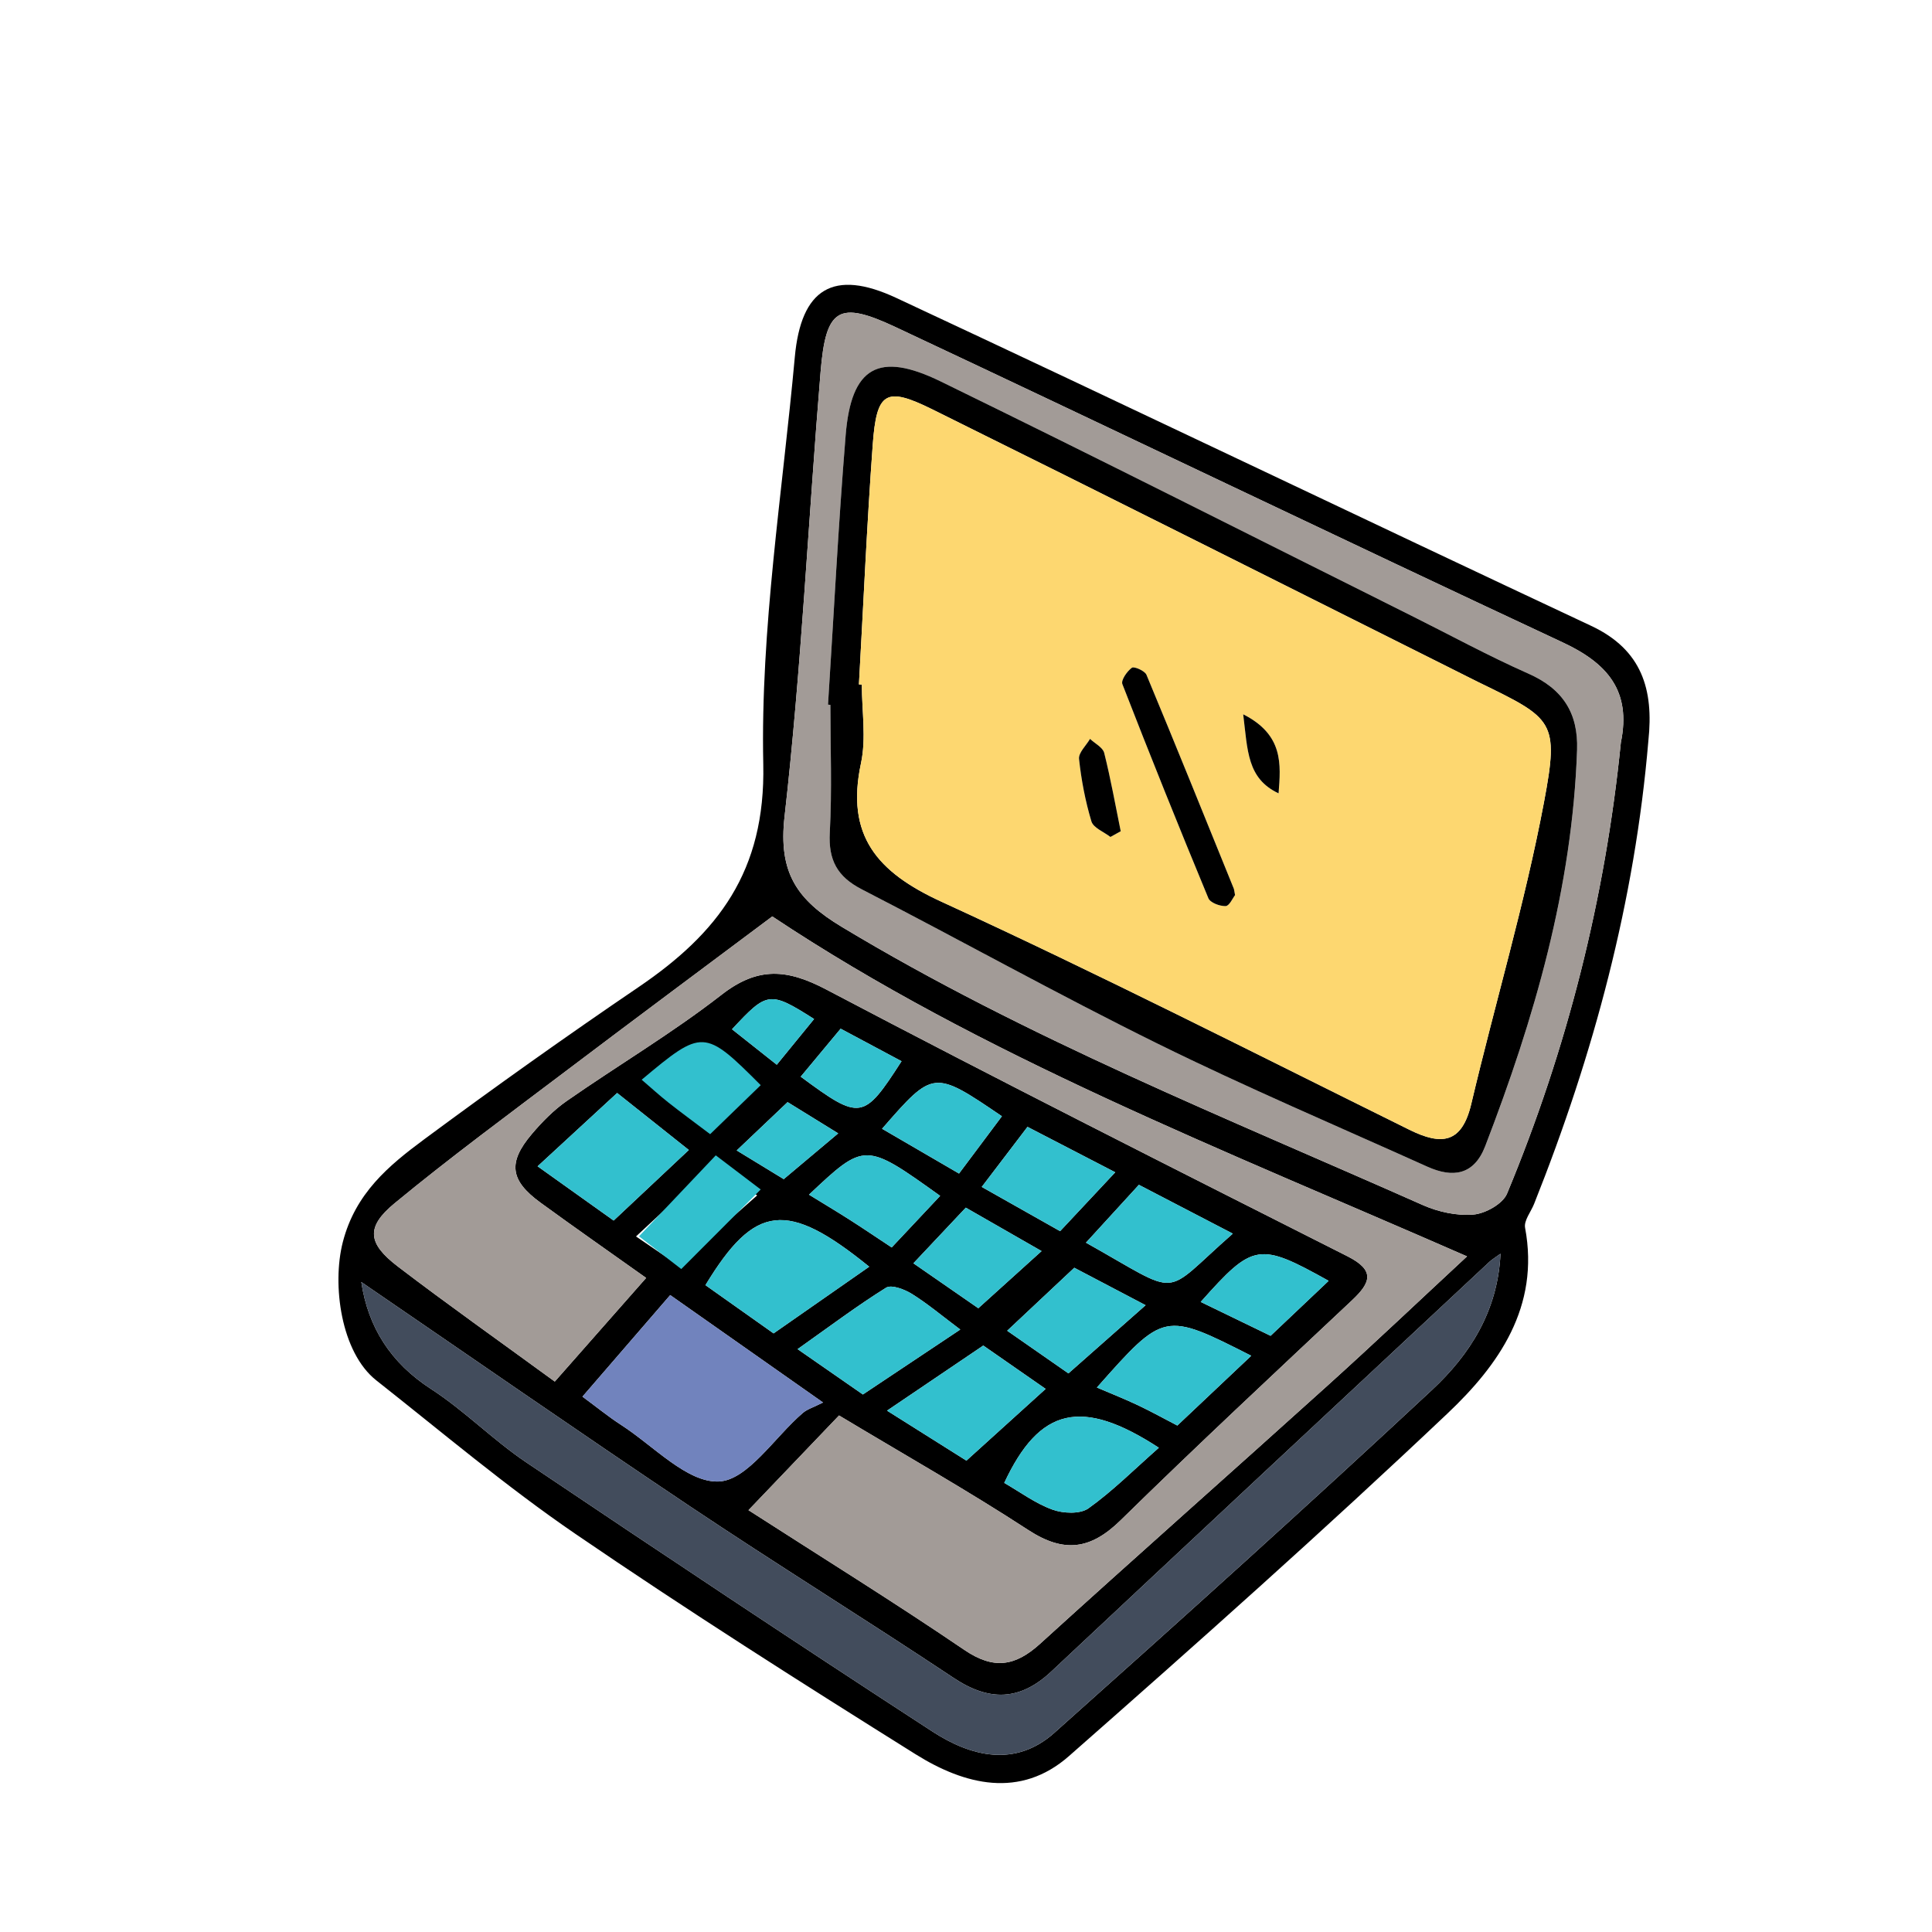 <?xml version="1.0" ?><svg xmlns="http://www.w3.org/2000/svg" xmlns:xlink="http://www.w3.org/1999/xlink" version="1.1" id="Layer_1" viewBox="0 0 1000 1000" style="enable-background:new 0 0 1000 1000;" xml:space="preserve"><style type="text/css">
	.st0{fill:#ADAAD4;}
	.st1{fill:#F6AEC3;}
	.st2{fill:#F5EA85;}
	.st3{fill:#FDD677;}
	.st4{fill:#32C0CE;}
	.st5{fill:#FDD770;}
	.st6{fill:#FFFFFF;}
	.st7{fill:#73CBCA;}
	.st8{fill:#BFE5EB;}
	.st9{fill:#F4E884;}
	.st10{fill:#A29B97;}
	.st11{fill:#424C5C;}
	.st12{fill:#7183BD;}
	.st13{fill:#E7DC9D;}
	.st14{fill:#FCD76B;}
	.st15{fill:#AFCBE8;}
	.st16{fill:#EF4865;}
	.st17{fill:#A8C9DC;}
	.st18{fill:#9C9E9C;}
	.st19{fill:#F6DE62;}
	.st20{fill:#F7B0C0;}
	.st21{fill:#21C1E2;}
	.st22{fill:#F6E883;}
	.st23{fill:#A2CBE3;}
	.st24{fill:#FBDA74;}
	.st25{fill:#EF4B67;}
	.st26{fill:#B5DCE6;}
	.st27{fill:#B2D0E8;}
	.st28{fill:#AECDE9;}
	.st29{fill:#E99286;}
	.st30{fill:#F9BA73;}
	.st31{fill:#F0877F;}
	.st32{fill:#BDC579;}
	.st33{fill:#FED56E;}
	.st34{fill:#C5DB86;}
	.st35{fill:#FCBF6B;}
	.st36{fill:#F8BC70;}
	.st37{fill:#FBBA6B;}
	.st38{fill:#FCD86F;}
	.st39{fill:#EF8E85;}
	.st40{fill:#E6BE65;}
	.st41{fill:#C9DB84;}
	.st42{fill:#FAD367;}
	.st43{fill:#F7BC74;}
	.st44{fill:#FBD872;}
	.st45{fill:#D1E08B;}
	.st46{fill:#EE8A7E;}
	.st47{fill:#F38B85;}
	.st48{fill:#FDCF6A;}
	.st49{fill:#CADB86;}
	.st50{fill:none;}
	.st51{fill:#010101;}
	.st52{fill:#010101;stroke:#010101;stroke-miterlimit:10;}
</style><path d="M853.2,383.34c-6.97,82.91-28.35,162.49-59.14,239.76c-1.66,4.16-5.38,8.69-4.68,12.4c7.7,40.95-13.76,71.12-40.12,96.07  c-63.96,60.56-129.8,119.18-195.96,177.37c-25.29,22.24-54.02,14.94-79.42-0.96c-59.25-37.09-118.32-74.57-176.01-114.02  c-35.76-24.45-69-52.6-103.08-79.47c-18.3-14.42-23.02-49.48-17.36-71.55c6.5-25.3,23.7-39.58,42.21-53.29  c36.43-26.97,73.39-53.26,110.88-78.73c41.04-27.88,65.74-59.82,64.55-115.39c-1.49-70.09,9.93-140.48,16.32-210.69  c3.22-35.42,19.89-45.86,52.53-30.63c120.12,56.08,239.63,113.45,359.66,169.73C849.98,336.32,856,357.01,853.2,383.34z   M334.44,661.45c-19.07-13.56-37.03-26.09-54.71-38.98c-15.69-11.45-16.97-20.67-4.58-35.35c5.39-6.39,11.46-12.57,18.29-17.32  c26.55-18.49,54.54-35.07,80.02-54.9c18.84-14.67,33.95-13.4,54.33-2.67c89.34,47.04,179.53,92.49,269.65,138.02  c14.49,7.32,12.07,13.65,2.35,22.79c-40.12,37.72-80.41,75.28-119.73,113.82c-15.53,15.21-29.28,17.16-47.83,5.07  c-31.24-20.38-63.77-38.76-97.94-59.29c-15.5,16.21-30.55,31.94-46.88,49.02c38.06,24.49,75.39,47.62,111.67,72.29  c15.21,10.35,26.35,8.61,39.3-3.16c49.38-44.88,99.4-89.06,148.93-133.77c24.3-21.93,48.04-44.47,72.03-66.72  c-127-55.62-251.23-103.84-359.6-175.96c-36.15,27.07-71.39,53.23-106.39,79.71c-29.92,22.63-60.17,44.9-89.1,68.76  c-14.99,12.36-13.98,20.78,1.69,32.75c25.69,19.61,52.1,38.28,81.22,59.54C303.15,696.95,318.31,679.75,334.44,661.45z   M838.96,384.29c5.47-26.71-6.95-40.96-30.07-51.76c-115.32-53.88-230.03-109.06-345.24-163.18c-29.62-13.91-36.17-9.86-38.91,23.12  c-6.37,76.72-9.95,153.73-18.65,230.17c-3.32,29.17,6.51,43.19,29.6,57.1c95.68,57.64,199.09,98.85,300.67,143.97  c8.02,3.56,17.67,5.68,26.27,4.95c6.23-0.53,15.21-5.54,17.42-10.86C811.25,542.77,830.88,464.69,838.96,384.29z M776.66,648.91  c-2.83,2.07-4.43,3-5.76,4.24c-75.62,70.64-151.28,141.23-226.76,212.02c-16.23,15.22-32.09,15.59-50.54,3.31  c-45.26-30.11-91.52-58.73-136.7-88.96c-57.11-38.22-113.56-77.43-169.89-115.95c3.54,23.45,15.14,41.81,36.15,55.41  c17.32,11.22,32.05,26.39,49.2,37.92c69.78,46.93,139.79,93.53,210.29,139.36c19.97,12.98,42.9,18.65,63.07,0.65  c65.7-58.62,131.15-117.52,195.56-177.55C760.62,701.33,775.25,678.8,776.66,648.91z M346.9,670.33  c-15.33,17.74-30.24,35.01-45.42,52.57c7.57,5.57,13.58,10.5,20.07,14.68c16.74,10.78,34.04,29.89,50.46,29.24  c14.92-0.59,28.91-22.91,43.49-35.45c2.33-2,5.58-2.94,10.51-5.44C397.18,705.66,372.44,688.28,346.9,670.33z M449.91,655.64  c-42.58-34.5-59.2-32.58-84.77,9.55c11.92,8.44,23.93,16.94,35.27,24.97C417.32,678.37,433.43,667.14,449.91,655.64z M599.82,749.35  c-40.04-26.07-61.77-20.84-80.02,18.2c8.16,4.69,16.06,10.6,24.93,13.82c5.57,2.02,14.33,2.42,18.66-0.66  C575.88,771.8,586.86,760.77,599.82,749.35z M500.21,756.02c15.18-13.74,27.75-25.12,41.02-37.13  c-10.99-7.64-21.44-14.9-32.28-22.44c-16.2,10.96-31.86,21.56-49.82,33.7C475.48,740.45,489.41,749.22,500.21,756.02z   M317.63,631.76c13.38-12.57,25.94-24.36,38.9-36.53c-13.53-10.76-24.52-19.5-37.1-29.5c-13.5,12.45-26.52,24.45-41.17,37.95  C292.69,613.97,304.55,622.43,317.63,631.76z M446.63,721.78c17.1-11.4,32.96-21.97,50.41-33.61c-9.6-7.19-16.95-13.41-25.04-18.44  c-3.82-2.38-10.58-4.95-13.38-3.21c-15,9.35-29.18,20.04-45.79,31.79C425.82,707.33,436.24,714.57,446.63,721.78z M609.38,737.86  c13.34-12.6,25.63-24.2,38.26-36.12c-45.06-22.85-45.06-22.85-79.89,16.44c7.31,3.13,14.37,5.91,21.21,9.15  C595.86,730.59,602.54,734.31,609.38,737.86z M562.09,643.21c50.81,28.43,38.19,28.44,76.01-4.68  c-16.33-8.49-32.21-16.74-48.61-25.27C580.29,623.31,571.66,632.75,562.09,643.21z M556.05,656.19  c-12.93,12.14-23.46,22.02-34.73,32.6c10.02,6.97,20.46,14.25,31.7,22.07c13.46-11.89,26.1-23.06,39.95-35.29  C577.82,667.62,565.39,661.1,556.05,656.19z M531.83,583.26c-7.98,10.48-15.48,20.33-23.68,31.09c14.81,8.36,27.52,15.54,40.56,22.9  c9.65-10.31,18.32-19.56,28.54-30.48C561.33,598.53,547.28,591.26,531.83,583.26z M539.12,647.56  c-13.91-7.97-26.08-14.95-39.22-22.48c-9.03,9.59-17.59,18.68-27.12,28.8c13.12,9.08,24.04,16.64,33.59,23.26  C518.07,666.58,528.01,657.6,539.12,647.56z M418.73,618.36c8.08,4.97,14.66,8.89,21.1,13.01c6.95,4.44,13.79,9.07,21.71,14.31  c8.8-9.38,16.84-17.93,25.08-26.7C447.69,591.11,447.69,591.11,418.73,618.36z M456.56,584.25c13.88,8.08,26.4,15.36,39.83,23.18  c8.03-10.74,15.09-20.17,22.19-29.66C483.18,553.73,483.18,553.73,456.56,584.25z M657.66,691.41c9.94-9.41,19.81-18.76,30.05-28.45  c-36.11-20.13-39.05-19.62-66.22,10.92C633.79,679.84,645.83,685.67,657.66,691.41z M368.76,603.25  c-13.58,12.6-26.01,24.15-39.56,36.73c8.84,6.02,15.58,10.61,21.79,14.85c14.24-12.56,27.13-23.93,40.92-36.09  C384.33,613.66,377.44,609.06,368.76,603.25z M367.28,586.02c9.03-8.75,16.76-16.25,24.5-23.75c-27.28-27.31-28.19-27.35-57.67-2.64  c4.37,3.74,8.53,7.55,12.94,11.04C353.07,575.45,359.3,579.99,367.28,586.02z M435.12,532.45c-7.21,8.67-13.91,16.72-20.67,24.84  c30.9,22.83,32.51,22.56,52.19-8.01C456.46,543.85,446.38,538.47,435.12,532.45z M433.85,586.63c-11.4-7.04-20.3-12.53-26.19-16.17  c-9.61,9.13-17.63,16.74-26.34,25.01c7.82,4.77,15.88,9.69,24.34,14.85C414.48,602.91,422.76,595.95,433.85,586.63z M402.06,551.1  c7.43-9.11,13.29-16.28,19.31-23.66c-22.96-14.55-24.23-14.36-42.48,5.31C385.95,538.34,392.93,543.87,402.06,551.1z"/><path class="st10" d="M334.44,661.45c-16.13,18.3-31.29,35.49-47.29,53.64c-29.12-21.27-55.53-39.93-81.22-59.54  c-15.67-11.97-16.68-20.39-1.69-32.75c28.92-23.86,59.18-46.12,89.1-68.76c35-26.48,70.24-52.65,106.39-79.71  c108.37,72.13,232.6,120.34,359.6,175.96c-23.98,22.25-47.73,44.79-72.03,66.72c-49.53,44.72-99.55,88.89-148.93,133.77  c-12.95,11.77-24.08,13.5-39.3,3.16c-36.28-24.67-73.61-47.8-111.67-72.29c16.33-17.08,31.39-32.82,46.88-49.02  c34.17,20.53,66.7,38.91,97.94,59.29c18.55,12.1,32.3,10.15,47.83-5.07c39.33-38.54,79.62-76.1,119.73-113.82  c9.72-9.14,12.14-15.47-2.35-22.79c-90.13-45.54-180.31-90.98-269.65-138.02c-20.39-10.73-35.49-12-54.33,2.67  c-25.47,19.83-53.46,36.41-80.02,54.9c-6.82,4.75-12.89,10.93-18.29,17.32c-12.39,14.68-11.12,23.91,4.58,35.35  C297.41,635.37,315.37,647.89,334.44,661.45z"/><path class="st10" d="M838.96,384.29c-8.09,80.4-27.71,158.48-58.91,233.5c-2.21,5.32-11.19,10.33-17.42,10.86  c-8.59,0.73-18.25-1.39-26.27-4.95c-101.58-45.12-204.99-86.33-300.67-143.97c-23.08-13.91-32.92-27.93-29.6-57.1  c8.69-76.44,12.28-153.45,18.65-230.17c2.74-32.97,9.29-37.03,38.91-23.12c115.21,54.11,229.92,109.3,345.24,163.18  C832.01,343.33,844.43,357.58,838.96,384.29z M428.58,364.71c0.41,0.04,0.83,0.09,1.24,0.13c0,22.04,0.87,44.13-0.31,66.1  c-0.77,14.22,3.85,22.83,16.55,29.37c51.23,26.37,101.58,54.48,153.25,79.95c45.82,22.59,92.9,42.61,139.5,63.61  c13.12,5.91,24.13,4.46,29.95-10.64c25.46-66.14,45.08-133.62,47.54-205.11c0.66-19.11-7.44-31.59-25.18-39.44  c-20.69-9.15-40.62-20.04-60.89-30.15c-81.07-40.45-161.92-81.38-243.34-121.11c-32.23-15.72-46.28-7.43-49.16,27.75  C433.92,271.62,431.56,318.19,428.58,364.71z"/><path class="st11" d="M776.66,648.91c-1.41,29.89-16.04,52.42-35.39,70.45c-64.4,60.03-129.86,118.93-195.56,177.55  c-20.18,18-43.1,12.33-63.07-0.65c-70.5-45.83-140.51-92.43-210.29-139.36c-17.15-11.53-31.88-26.7-49.2-37.92  c-21-13.6-32.61-31.96-36.15-55.41c56.33,38.51,112.77,77.73,169.89,115.95c45.18,30.23,91.44,58.85,136.7,88.96  c18.45,12.28,34.31,11.91,50.54-3.31c75.48-70.79,151.14-141.38,226.76-212.02C772.23,651.91,773.83,650.97,776.66,648.91z"/><path class="st12" d="M346.9,670.33c25.54,17.95,50.28,35.33,79.11,55.6c-4.93,2.5-8.18,3.44-10.51,5.44  c-14.58,12.54-28.57,34.86-43.49,35.45c-16.42,0.65-33.72-18.46-50.46-29.24c-6.49-4.18-12.5-9.11-20.07-14.68  C316.66,705.34,331.57,688.07,346.9,670.33z"/><path class="st4" d="M449.91,655.64c-16.49,11.5-32.59,22.73-49.5,34.52c-11.34-8.03-23.34-16.53-35.27-24.97  C390.71,623.06,407.33,621.14,449.91,655.64z"/><path class="st4" d="M599.82,749.35c-12.96,11.42-23.94,22.45-36.43,31.35c-4.33,3.08-13.09,2.68-18.66,0.66  c-8.87-3.22-16.77-9.13-24.93-13.82C538.05,728.51,559.78,723.28,599.82,749.35z"/><path class="st4" d="M500.21,756.02c-10.8-6.8-24.73-15.57-41.09-25.86c17.95-12.15,33.62-22.74,49.82-33.7  c10.84,7.53,21.29,14.8,32.28,22.44C527.96,730.9,515.39,742.28,500.21,756.02z"/><path class="st4" d="M317.63,631.76c-13.08-9.33-24.94-17.79-39.37-28.08c14.65-13.5,27.67-25.5,41.17-37.95  c12.58,10,23.57,18.74,37.1,29.5C343.57,607.4,331.02,619.19,317.63,631.76z"/><path class="st4" d="M446.63,721.78c-10.39-7.22-20.81-14.45-33.8-23.47c16.61-11.75,30.79-22.43,45.79-31.79  c2.79-1.74,9.56,0.83,13.38,3.21c8.09,5.04,15.44,11.26,25.04,18.44C479.6,699.81,463.74,710.38,446.63,721.78z"/><path class="st4" d="M609.38,737.86c-6.84-3.55-13.52-7.27-20.42-10.54c-6.84-3.24-13.9-6.02-21.21-9.15  c34.83-39.28,34.83-39.28,79.89-16.44C635.01,713.67,622.72,725.27,609.38,737.86z"/><path class="st4" d="M562.09,643.21c9.57-10.46,18.21-19.9,27.4-29.95c16.4,8.52,32.28,16.78,48.61,25.27  C600.28,671.65,612.9,671.64,562.09,643.21z"/><path class="st4" d="M556.05,656.19c9.34,4.9,21.76,11.43,36.91,19.38c-13.85,12.23-26.48,23.39-39.95,35.29  c-11.24-7.82-21.68-15.1-31.7-22.07C532.59,678.22,543.13,668.33,556.05,656.19z"/><path class="st4" d="M531.83,583.26c15.45,8,29.5,15.27,45.42,23.51c-10.22,10.91-18.89,20.17-28.54,30.48  c-13.04-7.36-25.74-14.54-40.56-22.9C516.35,603.59,523.85,593.74,531.83,583.26z"/><path class="st4" d="M539.12,647.56c-11.11,10.04-21.05,19.02-32.75,29.58c-9.56-6.62-20.47-14.18-33.59-23.26  c9.53-10.12,18.08-19.21,27.12-28.8C513.04,632.61,525.2,639.59,539.12,647.56z"/><path class="st4" d="M418.73,618.36c28.96-27.25,28.96-27.25,67.89,0.62c-8.23,8.77-16.27,17.32-25.08,26.7  c-7.93-5.23-14.76-9.86-21.71-14.31C433.38,627.25,426.81,623.33,418.73,618.36z"/><path class="st4" d="M456.56,584.25c26.62-30.51,26.62-30.51,62.02-6.48c-7.1,9.49-14.15,18.92-22.19,29.66  C482.96,599.61,470.45,592.33,456.56,584.25z"/><path class="st4" d="M657.66,691.41c-11.83-5.73-23.87-11.57-36.17-17.53c27.17-30.54,30.11-31.05,66.22-10.92  C677.47,672.65,667.6,681.99,657.66,691.41z"/><path class="st4" d="M370.48,598c8.72,6.63,15.65,11.88,23.26,17.67c-13.86,13.88-26.82,26.86-41.12,41.19  c-6.24-4.83-13.01-10.07-21.89-16.94C344.34,625.56,356.84,612.38,370.48,598z"/><path class="st4" d="M367.57,587.05c-8.52-6.44-15.17-11.29-21.62-16.39c-4.71-3.73-9.16-7.79-13.82-11.8  c31.5-26.4,32.47-26.36,61.62,2.82C385.48,569.69,377.21,577.7,367.57,587.05z"/><path class="st4" d="M435.12,532.45c11.26,6.01,21.34,11.4,31.52,16.83c-19.68,30.57-21.28,30.84-52.19,8.01  C421.21,549.17,427.9,541.13,435.12,532.45z"/><path class="st4" d="M433.85,586.63c-11.1,9.33-19.37,16.28-28.19,23.69c-8.46-5.16-16.52-10.07-24.34-14.85  c8.71-8.27,16.73-15.88,26.34-25.01C413.56,574.09,422.45,579.59,433.85,586.63z"/><path class="st4" d="M402.06,551.1c-9.12-7.23-16.11-12.76-23.16-18.35c18.24-19.67,19.52-19.86,42.48-5.31  C415.34,534.82,409.49,541.99,402.06,551.1z"/><path d="M428.58,364.71c2.98-46.52,5.34-93.09,9.14-139.54c2.88-35.18,16.93-43.47,49.16-27.75  c81.43,39.73,162.27,80.65,243.34,121.11c20.27,10.11,40.19,21,60.89,30.15c17.74,7.85,25.83,20.34,25.18,39.44  c-2.46,71.49-22.08,138.97-47.54,205.11c-5.81,15.1-16.82,16.55-29.95,10.64c-46.6-21-93.68-41.02-139.5-63.61  c-51.66-25.47-102.02-53.58-153.25-79.95c-12.7-6.54-17.32-15.14-16.55-29.37c1.19-21.97,0.31-44.06,0.31-66.1  C429.41,364.8,429,364.75,428.58,364.71z M444.58,354.25c0.5,0.03,1,0.07,1.51,0.1c0,13.6,2.34,27.71-0.44,40.71  c-8.01,37.39,8.31,56.37,41.56,71.63c81.65,37.47,161.77,78.26,242.32,118.09c16.69,8.25,27.16,7.09,32-13.39  c12.31-52.13,27.74-103.63,37.64-156.18c7.94-42.17,4.87-43.2-33.81-62.05c-3.49-1.7-6.93-3.48-10.4-5.21  c-90.77-45.41-181.42-91.05-272.38-136.06c-24.17-11.96-28.85-9.08-30.85,18.31C448.7,271.5,446.9,312.89,444.58,354.25z"/><path class="st5" d="M444.58,354.25c2.32-41.36,4.13-82.75,7.14-124.06c2-27.39,6.68-30.27,30.85-18.31  c90.96,45.02,181.61,90.66,272.38,136.06c3.47,1.74,6.92,3.51,10.4,5.21c38.68,18.85,41.75,19.88,33.81,62.05  c-9.9,52.56-25.33,104.06-37.64,156.18c-4.84,20.48-15.31,21.65-32,13.39c-80.55-39.83-160.68-80.63-242.32-118.09  c-33.25-15.26-49.57-34.24-41.56-71.63c2.79-13,0.44-27.11,0.44-40.71C445.58,354.31,445.08,354.28,444.58,354.25z M639.26,463.3  c-0.42-2.18-0.45-2.84-0.68-3.42c-14.97-36.91-29.87-73.86-45.18-110.63c-0.86-2.06-6.41-4.45-7.54-3.63  c-2.5,1.83-5.71,6.43-4.92,8.46c14.42,37.11,29.28,74.05,44.52,110.83c0.97,2.33,5.92,4.18,8.94,4.06  C636.31,468.91,638.07,464.79,639.26,463.3z M574.75,433.2c1.78-0.98,3.55-1.96,5.33-2.94c-2.76-13.54-5.2-27.16-8.55-40.55  c-0.71-2.85-4.8-4.86-7.33-7.25c-2.02,3.48-6.04,7.17-5.69,10.39c1.17,10.89,3.24,21.8,6.4,32.28  C565.92,428.5,571.34,430.54,574.75,433.2z M661.79,410.63c1.15-15.03,2.67-30.26-18.31-40.9  C645.81,388.53,645.46,402.97,661.79,410.63z"/><path d="M639.26,463.3c-1.18,1.49-2.95,5.61-4.86,5.68c-3.02,0.11-7.97-1.73-8.94-4.06c-15.24-36.78-30.1-73.72-44.52-110.83  c-0.79-2.03,2.42-6.64,4.92-8.46c1.13-0.83,6.68,1.57,7.54,3.63c15.31,36.77,30.21,73.72,45.18,110.63  C638.81,460.46,638.83,461.12,639.26,463.3z"/><path d="M574.75,433.2c-3.41-2.65-8.83-4.7-9.84-8.08c-3.15-10.48-5.23-21.39-6.4-32.28c-0.35-3.22,3.67-6.92,5.69-10.39  c2.53,2.4,6.61,4.4,7.33,7.25c3.36,13.39,5.79,27.01,8.55,40.55C578.3,431.24,576.53,432.22,574.75,433.2z"/><path d="M661.79,410.63c-16.32-7.66-15.98-22.1-18.31-40.9C664.46,380.37,662.93,395.61,661.79,410.63z"/></svg>